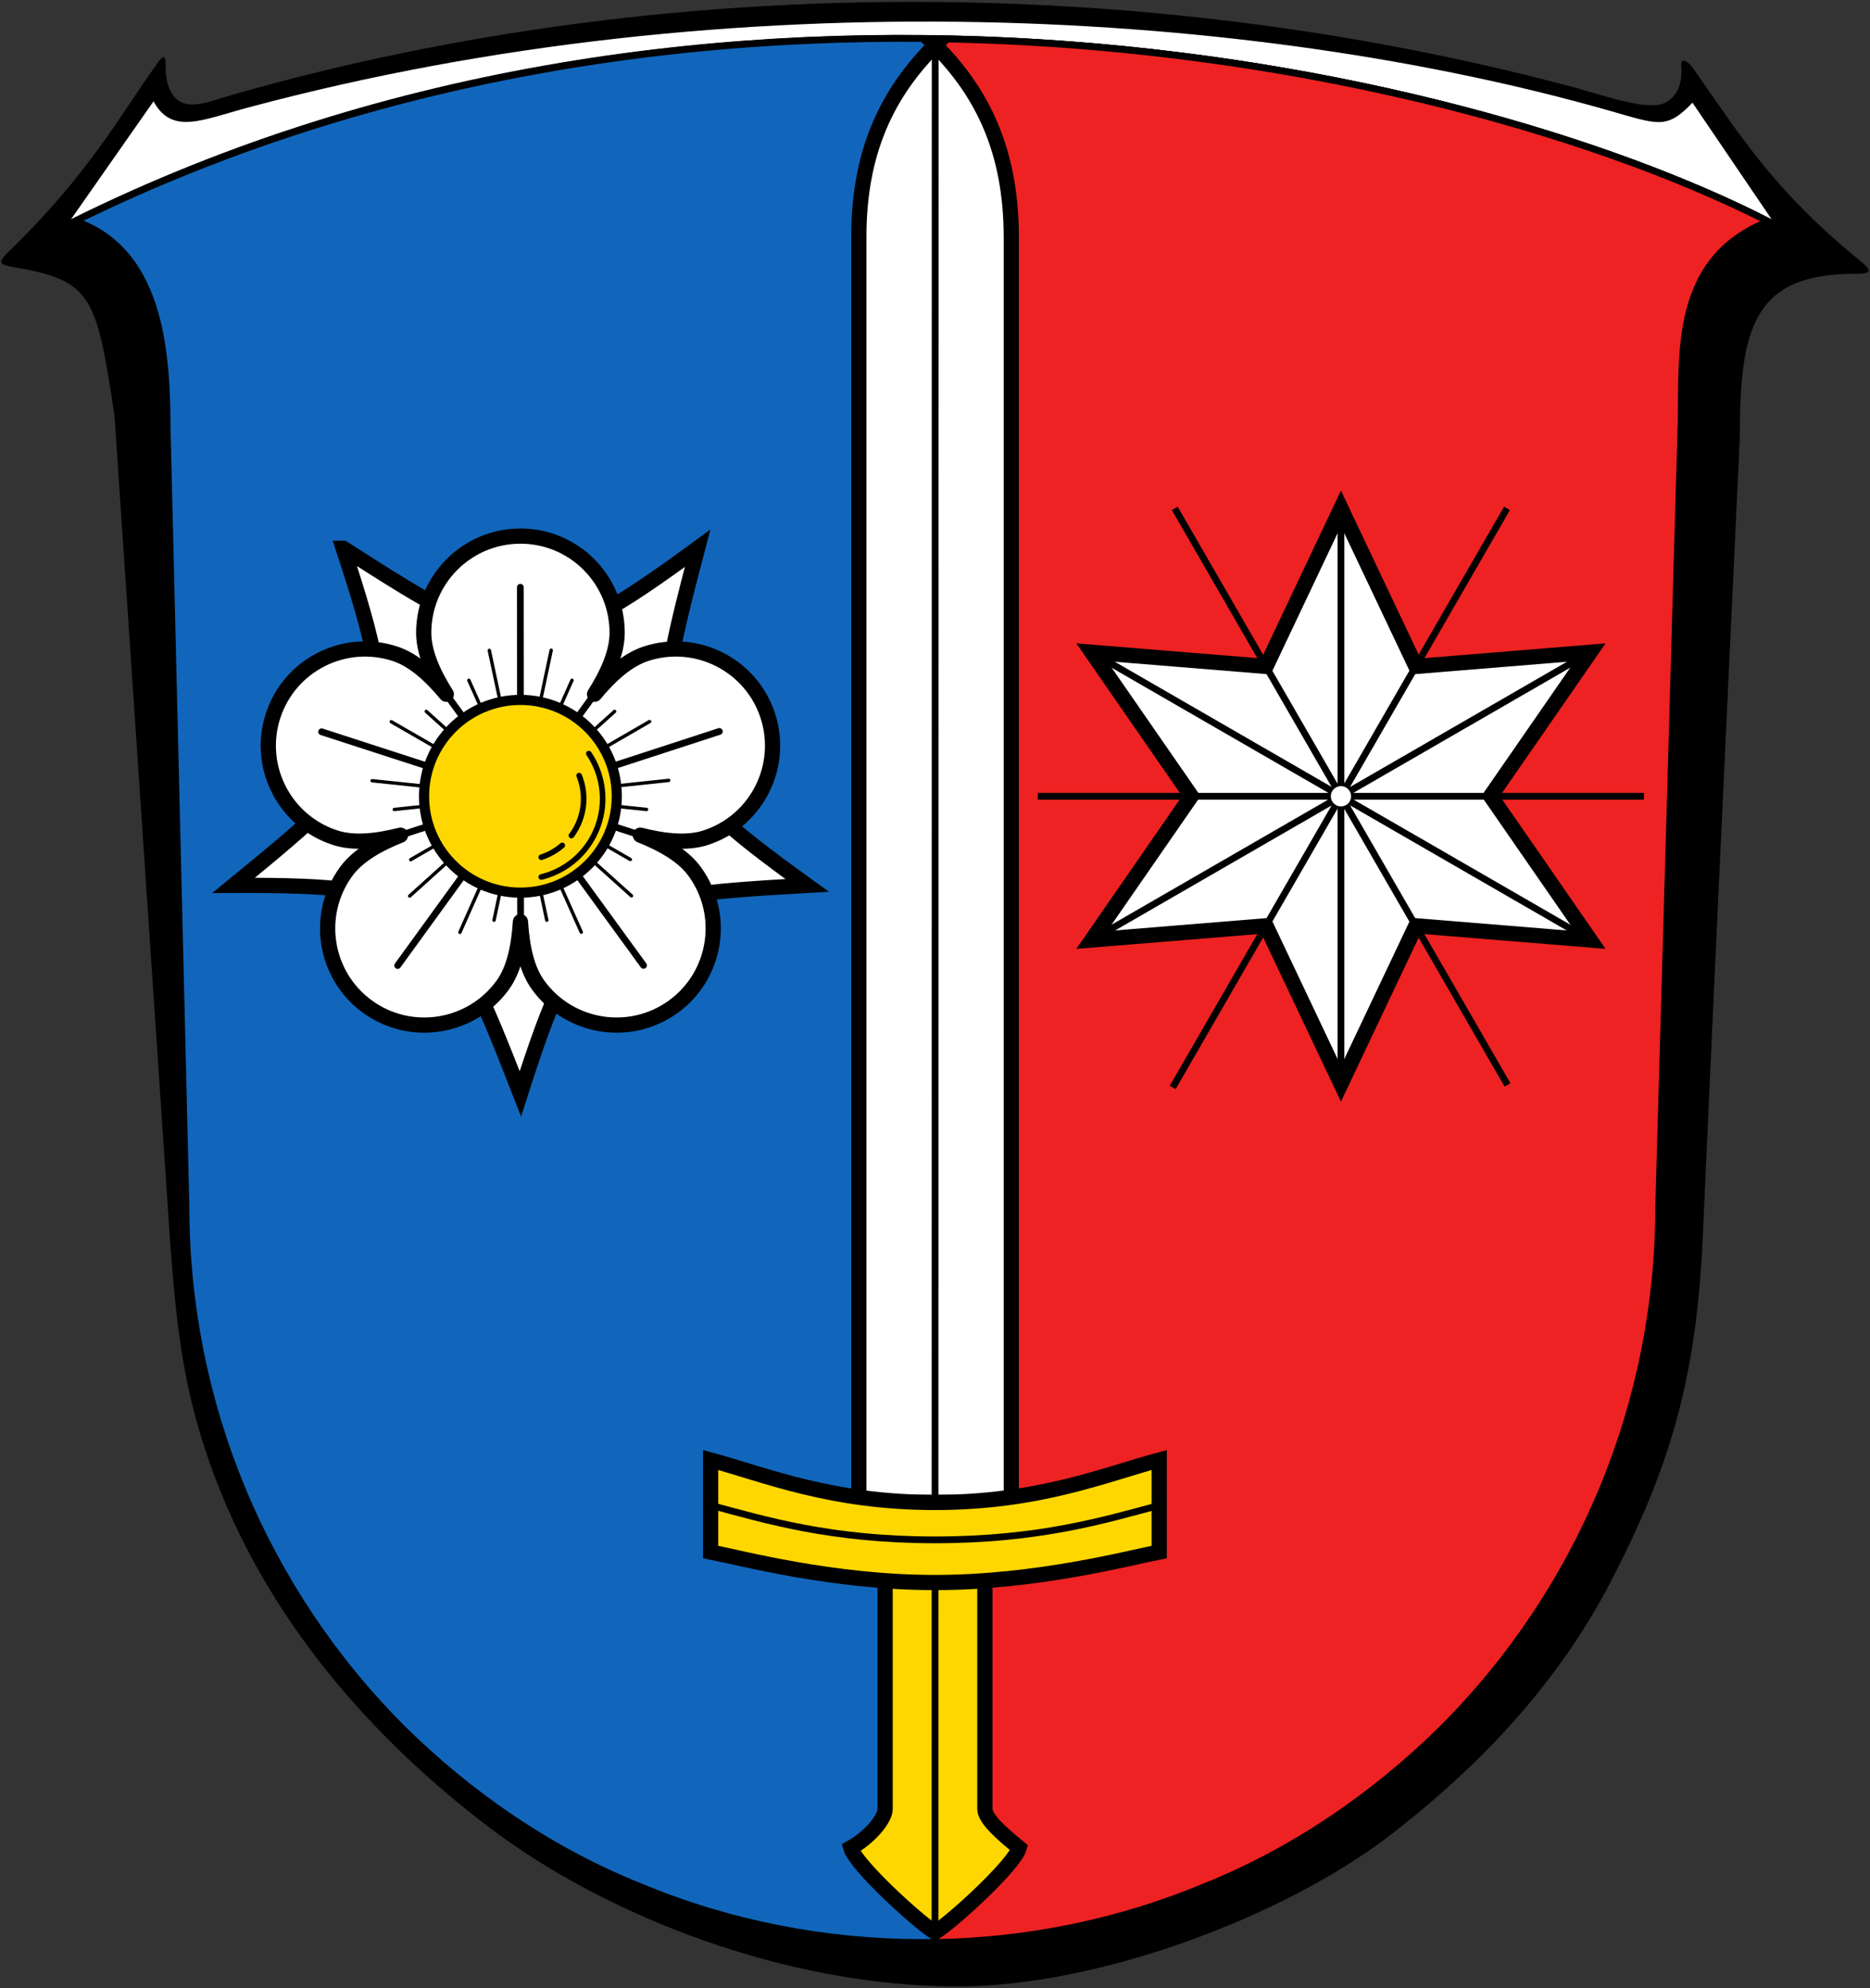 <?xml version="1.0"?>
<svg xmlns="http://www.w3.org/2000/svg" height="1176px" width="1106px" xmlns:sodipodi="http://sodipodi.sourceforge.net/DTD/sodipodi-0.dtd">
<rect width="100%" height="100%" fill="#333333" stroke="none"/>
<path d="m934.5 52.72c16.9 4.58 42 13.57 51.4 7.53 6.4-4.1 8.8-10.67 8.601-19.59-1.2-7.66 3.5-4.73 6.5-0.79 30 42.97 49 73.53 100 115.1 7 5.7 5 7-4 7-60 0-68 32-68 97 0 0-15 316.6-22 475-4 82.1-19.2 133.5-53.8 200.6-31.1 60.2-76.8 109.4-132.9 152.4-62.2 47-170.5 88-253.8 88-100.9 0-207-41-277.1-94-68.4-52-129.4-120.6-162.1-206.7-18.7-49.4-23.2-88.2-27.32-149.3l-32.24-478.9c-10.76-72.1-13.76-80.1-59.76-88.1-9.001-1.6-9.428-2.8-2.001-10 46.21-44.6 66.45-81.84 86-109 3-4.24 6.221-9.06 6-0.06-0.25 10.1 3.021 20.43 11.92 22.5 7.301 1.72 18.2-2.68 28.1-5.5 266-76 554-69 796.5-3.28v0.06z"/>
<path d="m90.81 59.94c10.89 20.04 28.69 10.96 56.09 3.62 288.7-77.39 595.8-57.91 805.9 2.17 28 7.99 33.1 10.89 48.2-4.99l47 69.26c-188-97-629.4-187.6-1006-0.3l48.81-69.76z" fill="#fff"/>
<g stroke="#000">
<path stroke-width="4" d="m47.27 131.8c49.27 19.3 51.39 80.3 51.65 123.5l11.08 458.7c0 57 11.3 114 33.2 166.7 21.8 52.6 54 100.9 94.4 141.3 40.3 40 88.6 73 141.2 94 52.7 22 109.7 33 166.7 33s114-11 166.7-33c52.6-21 100.9-54 141.2-94 40.4-40.4 72.6-88.7 94.4-141.3 21.9-52.7 33.2-109.7 33.2-166.7l13-455c2-43.1-7.5-103.3 50-127.3l2-0.7c-188.3-95.99-624.1-185.7-1001-0.5l2.27 1.3z" fill="#16b"/>
<path stroke-width="4" d="m553.2 1149c54.43-0.946 108.7-11.92 159-32.93 52.6-21 100.9-54 141.2-94 40.4-40.4 72.6-88.7 94.4-141.3 21.9-52.7 33.2-109.7 33.2-166.7l13-455c2-43.1-7.5-103.3 50-127.3l2-0.7c-105-53.52-286.9-105.1-492.7-108.1" fill="#e22"/>
<path id="klinge" stroke-width="9" fill="#fff" d="m553.1 26.68c-28.45 28.45-45.15 63.07-45.15 113.5v748.5h90.18v-748.5c-0.1-50.45-16.7-85.07-45.1-113.5z"/>
<path id="heft_und_knauf" stroke-width="9" fill="#ffd700" d="m523.5 930.7v139.3c0 6-9.4 17-20.3 23 2.8 10 38.8 43 49.8 50 11-7 47-40 49.8-50-9.8-8-20.3-17-20.3-23v-139.3h-29.5z"/>
<path id="mittellinie" stroke-width="4" fill="none" d="m553.1 26.68-0.1 1122"/>
<path id="parierstange_umriss" stroke-width="9" fill="#FFD700" d="m420.3 863.6v54.42c18.16 3.504 72.03 18.04 132.6 18.04 60.59 0 114.6-14.54 132.7-18.04v-54.42c-32.29 8.651-70.98 25.1-132.7 25.1-61.7 0-100.3-16.4-132.6-25.1z"/>
<path id="parierstange_mitte" stroke-width="4" fill="none" d="m685.7 890.4c-32.29 8.651-70.98 20.43-132.7 20.43-61.76 0-100.3-11.77-132.6-20.43"/>
<path id="sternform" d="m837.4 394.2 103.1-8.4-58.9 85.1 58.9 85.1-103.1-8.4-44.3 93.5-44.3-93.5-103.1 8.4 58.9-85.1-58.9-85.1 103.1 8.4 44.3-93.5z" stroke-width="9" fill="#fff"/>
<path stroke-width="4" d="m793.1 641.2v-340.5m-147.5 255.4l294.9-170.3m-294.9 0l294.8 170.2m31.9-85h-358.5m277.8 170.7l-196.8-341m-1.2 342.5l197.7-342.5" fill="none"/>
<path id="blaetter" stroke-width="9" fill="#fff" d="m203 324.3c103.1 66.18 113.9 70.12 209.6 0-31.09 118.5-31.49 130 64.77 199.4-122.3 7.034-133.4 10.27-169.6 123.3-44.47-114.1-50.92-123.7-169.6-123.3 94.8-77.6 101.9-86.7 64.8-199.4z"/>
<path id="bluetenformen" stroke-linejoin="round" d="m307.8 317.1c-31.57 0-57.19 25.62-57.19 57.19 0 11.56 5.544 23.96 13.36 36.36-9.382-11.27-19.43-20.41-30.43-23.98-30.02-9.755-62.29 6.696-72.05 36.72s6.696 62.34 36.72 72.1c10.99 3.57 24.48 2.1 38.68-1.496-13.61 5.438-25.39 12.21-32.18 21.56-18.56 25.54-12.9 61.33 12.64 79.88 25.54 18.56 61.38 12.85 79.94-12.69 6.84-9.413 9.571-22.81 10.52-37.54 0.95 14.74 3.682 28.13 10.52 37.54 18.56 25.54 54.4 31.24 79.94 12.69 25.54-18.56 31.19-54.34 12.64-79.88-6.793-9.351-18.58-16.12-32.18-21.56 14.2 3.596 27.69 5.066 38.68 1.496 30.02-9.756 46.48-42.07 36.72-72.1-9.756-30.02-42.02-46.47-72.05-36.72-11 3.574-21.05 12.71-30.43 23.98 7.813-12.4 13.36-24.8 13.36-36.36 0-31.6-25.6-57.2-57.2-57.2zm0 153.9z" stroke-linecap="square" stroke-width="9" fill="#fff"/>
<g fill="none">
<path stroke-width="3" d="m263.9 410.6l116.7 160.4"/>
<g stroke-linecap="round">
<path stroke-width="4" d="m263.9 410.6l116.7 160.4m-29-160.4l-116.4 160.5m143.6-77.1l-188.6-61.15m117.7 112.8l-0.134-198.3m-70.9 146.7l188.6-61.4"/>
<g stroke-width="2">
<path d="m338.3 402.4-66.3 149.1m91.5-130.7-121.2 109.2m140.1-51.2-162.3-17m103.3 82.5-34-159.6m2.8 159.6 33.8-159.7m-83.1 123.9 141.3-81.7m-151 52 162.3-17.2m-22.7 46.8-141.4-81.5m45.9-24.5 66.5 149m-91.7-130.6 121.4 109.1"/>
</g>
</g>
</g>
<circle stroke-width="6" cy="471" cx="307.8" r="57" fill="#FFD700"/>
<g stroke-linecap="round" stroke-width="22.22" fill="none">
<path transform="matrix(0.149,0,0,0.149,-2.533,-8.433)" d="M 2354.32,3048.381 A 319.871,319.871 0 0 1 2165.676,3538.09" sodipodi:rx="319.8714294" sodipodi:ry="319.8714294" sodipodi:cy="3227.473633" sodipodi:cx="2089.2854" style="fill:none;stroke:#000000;stroke-width:22.221;stroke-linecap:round;" sodipodi:start="5.6889323" sodipodi:end="7.6128351" sodipodi:type="arc" sodipodi:open="true" />
<path sodipodi:end="1.2534437" sodipodi:start="0.85931085" sodipodi:type="arc" sodipodi:open="true" style="fill:none;stroke:#000000;stroke-width:22.221;stroke-linecap:round;" sodipodi:cx="2089.2854" sodipodi:cy="3227.473633" sodipodi:ry="244.4287415" sodipodi:rx="244.4287415" d="M 2248.887,3412.602 A 244.429,244.429 0 0 1 2165.56,3459.697" transform="matrix(0.149,0,0,0.149,-2.533,-8.433)" />
<path sodipodi:type="arc" sodipodi:open="true" transform="matrix(0.149,0,0,0.149,-2.533,-8.433)" d="M 2315.799,3135.621 A 244.429,244.429 0 0 1 2285.209,3373.622" sodipodi:rx="244.4287415" sodipodi:ry="244.4287415" sodipodi:cy="3227.473633" sodipodi:cx="2089.2854" style="fill:none;stroke:#000000;stroke-width:22.221;stroke-linecap:round;" sodipodi:start="5.8979435" sodipodi:end="6.9240886" />
</g>
</g>
<circle cy="471" cx="793.1" r="6" fill="#fff"/>
</svg>
